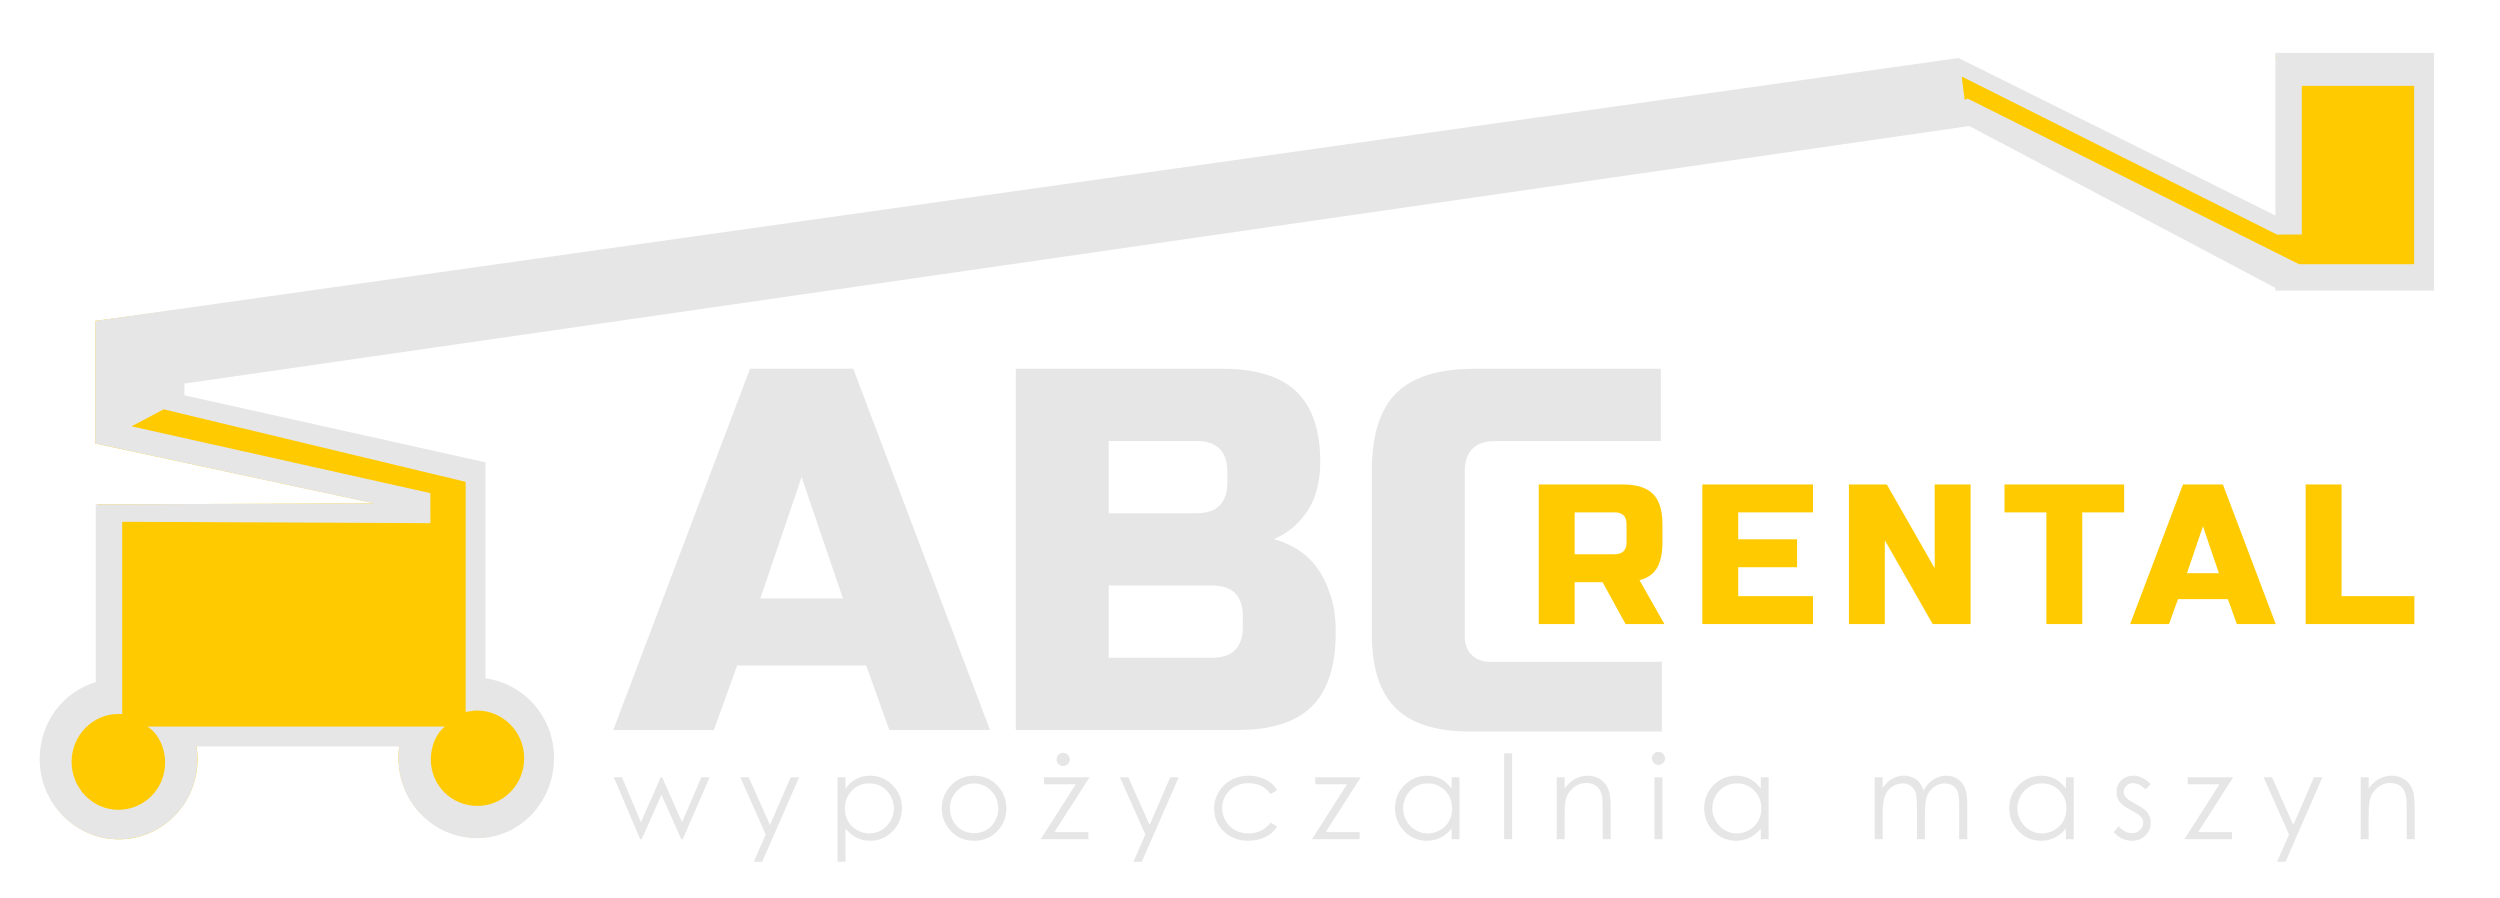 <?xml version="1.0" encoding="utf-8"?>
<!-- Generator: Adobe Illustrator 16.0.3, SVG Export Plug-In . SVG Version: 6.00 Build 0)  -->
<!DOCTYPE svg PUBLIC "-//W3C//DTD SVG 1.1//EN" "http://www.w3.org/Graphics/SVG/1.1/DTD/svg11.dtd">
<svg version="1.1" id="Warstwa_1" xmlns="http://www.w3.org/2000/svg" xmlns:xlink="http://www.w3.org/1999/xlink" x="0px" y="0px"
	 width="378.5px" height="136px" viewBox="0 0 378.5 136" enable-background="new 0 0 378.5 136" xml:space="preserve">
<path fill="#FFCB00" d="M366.545,9.361l-22-1l1.001,26.275L296.539,10.78L14.448,48.577l-0.026,18.568l42.335,9.076L14.72,76.356
	v26.93c-4.958,1.458-8.607,6.139-8.607,11.655c0,6.681,5.343,12.132,11.897,12.132c6.549,0,11.893-5.451,11.893-12.132
	c0-0.761-0.07-1.506-0.204-2.228h30.791c-0.106,0.646-0.159,1.303-0.159,1.979c0,6.678,5.343,12.13,11.894,12.13
	c6.549,0,9.893-5.452,9.893-12.13c0-6.074-3.418-11.132-9.141-11.999V71.001l-45.82-10.15l-0.109-4.781l271.104-38.988
	l46.396,24.532v-0.962h0.072l0.412,0.216l0.314,0.784h22.202L366.545,9.361z"/>
<g>
	<path fill="#1D1D1B" d="M19.028,58.544c-0.109,0-0.201-0.079-0.219-0.188l-0.718-5.843c-0.009-0.056,0.006-0.114,0.041-0.161
		c0.036-0.048,0.089-0.079,0.15-0.087l277.56-41.712c0.109,0,0.203,0.083,0.22,0.193l0.718,5.84
		c0.009,0.058-0.007,0.116-0.043,0.164s-0.089,0.077-0.147,0.083L19.028,58.544z M295.842,10.775L18.313,52.483l0.715,5.84
		l277.532-41.71L295.842,10.775z"/>
</g>
<path fill="#E6E6E6" d="M344.5,8v24.632L296.517,8.779L14.437,48.575l-0.021,18.568l42.228,9.076L14.5,76.354v26.93
	c-5,1.46-8.497,6.14-8.497,11.657c0,6.679,5.397,12.132,11.951,12.132c6.55,0,11.921-5.309,11.921-11.988
	c0-0.761-0.042-2.085-0.176-2.085h30.79c-0.106,0-0.159,1.16-0.159,1.834c0,6.68,5.341,12.06,11.894,12.06
	c6.549,0,11.655-5.488,11.655-12.168c0-6.073-4.378-11.166-10.378-12.033V69.999L27.918,59.851l0.01-1.781L298.15,19.082
	l46.35,24.507V44h24V8H344.5z M70.5,72.95v34.831c1-0.136,1.17-0.204,1.747-0.204c3.901,0,7.117,3.242,7.117,7.221
	c0,3.979-3.165,7.22-7.067,7.22c-3.898,0-7.072-3.063-7.072-7.042c0-2.013,0.824-3.975,2.136-4.975H22.316
	c1.631,1,2.683,3.192,2.683,5.473c0,3.98-3.184,7.132-7.085,7.132c-3.898,0-7.078-3.285-7.078-7.265
	c0-3.977,3.178-7.244,7.077-7.244c0.201,0,0.588-0.013,0.588,0.002V79h0.06l46.601,0.208l-0.002-4.548L19.917,64.547l4.859-2.575
	L70.5,72.95z M365.5,40h-17.436l-50.146-25.067l-0.472,0.185l-0.437-3.49l0.11,0.013l47.627,23.879l3.752-0.022V13h17V40z"/>
<g>
	<path fill="#FFCB00" d="M232.972,73.346h12.683c2.114,0,3.648,0.479,4.605,1.435c0.956,0.956,1.435,2.491,1.435,4.604v2.718
		c0,1.672-0.277,2.97-0.831,3.896s-1.435,1.54-2.642,1.842l3.774,6.644h-5.889l-3.473-6.342h-4.228v6.342h-5.436V73.346z
		 M246.259,79.385c0-1.208-0.604-1.812-1.813-1.812h-6.039v6.341h6.039c1.208,0,1.813-0.604,1.813-1.812V79.385z"/>
	<path fill="#FFCB00" d="M274.492,94.483h-16.76V73.346h16.76v4.228h-11.324v4.076h8.908v4.228h-8.908v4.379h11.324V94.483z"/>
	<path fill="#FFCB00" d="M298.347,94.483h-5.737l-7.247-12.683v12.683h-5.436V73.346h5.737l7.248,12.683V73.346h5.435V94.483z"/>
	<path fill="#FFCB00" d="M315.258,94.483h-5.436v-16.91h-6.342v-4.228h18.118v4.228h-6.341V94.483z"/>
	<path fill="#FFCB00" d="M328.393,94.483h-5.888l8.002-21.138h6.039l8.002,21.138h-5.888l-1.359-3.774h-7.549L328.393,94.483z
		 M331.11,86.783h4.832l-2.416-7.097L331.11,86.783z"/>
	<path fill="#FFCB00" d="M354.513,90.256h11.021v4.228h-16.457V73.346h5.436V90.256z"/>
</g>
<g>
	<path fill="#E6E6E6" d="M92.926,117.679h1.24l2.873,6.805l2.99-6.805h0.218l3.011,6.805l2.928-6.805h1.254l-4.071,9.372h-0.224
		l-2.997-6.71l-2.995,6.71h-0.225L92.926,117.679z"/>
	<path fill="#E6E6E6" d="M112.08,117.679h1.275l3.221,7.217l3.128-7.217h1.283l-5.59,12.801h-1.274l1.804-4.139L112.08,117.679z"/>
	<path fill="#E6E6E6" d="M126.797,117.679h1.206v1.723c0.476-0.654,1.024-1.146,1.644-1.473s1.311-0.491,2.074-0.491
		c1.331,0,2.469,0.479,3.416,1.438s1.42,2.113,1.42,3.463c0,1.378-0.469,2.549-1.407,3.511s-2.07,1.442-3.395,1.442
		c-0.746,0-1.431-0.155-2.057-0.465c-0.625-0.311-1.19-0.772-1.695-1.387v5.039h-1.206V117.679z M131.621,118.601
		c-1.043,0-1.921,0.364-2.634,1.093s-1.07,1.635-1.07,2.719c0,0.711,0.159,1.351,0.477,1.919c0.318,0.567,0.773,1.018,1.366,1.351
		c0.593,0.333,1.219,0.499,1.878,0.499c0.647,0,1.256-0.168,1.826-0.503c0.57-0.336,1.024-0.805,1.362-1.407
		c0.338-0.603,0.507-1.233,0.507-1.893c0-0.666-0.167-1.297-0.503-1.893c-0.335-0.597-0.786-1.061-1.354-1.391
		C132.91,118.766,132.291,118.601,131.621,118.601z"/>
	<path fill="#E6E6E6" d="M147.483,117.438c1.444,0,2.641,0.522,3.59,1.567c0.863,0.954,1.294,2.082,1.294,3.386
		c0,1.31-0.456,2.454-1.368,3.433c-0.912,0.979-2.084,1.469-3.517,1.469c-1.438,0-2.613-0.489-3.525-1.469
		c-0.912-0.979-1.368-2.123-1.368-3.433c0-1.298,0.432-2.424,1.294-3.377C144.834,117.963,146.034,117.438,147.483,117.438z
		 M147.479,118.617c-1.003,0-1.865,0.371-2.585,1.111c-0.72,0.741-1.081,1.637-1.081,2.688c0,0.678,0.164,1.31,0.493,1.896
		s0.772,1.038,1.332,1.356c0.559,0.319,1.172,0.479,1.841,0.479c0.668,0,1.282-0.159,1.841-0.479
		c0.559-0.318,1.002-0.771,1.331-1.356s0.493-1.218,0.493-1.896c0-1.051-0.362-1.946-1.085-2.688
		C149.336,118.988,148.476,118.617,147.479,118.617z"/>
	<path fill="#E6E6E6" d="M158.066,117.679h6.883l-5.307,8.304h5.134v1.068h-7.21l5.301-8.313h-4.802V117.679z M160.969,113.975
		c0.276,0,0.511,0.098,0.707,0.293c0.195,0.195,0.293,0.431,0.293,0.706c0,0.276-0.098,0.512-0.293,0.707
		c-0.195,0.195-0.431,0.293-0.707,0.293c-0.275,0-0.511-0.098-0.706-0.293c-0.195-0.195-0.293-0.431-0.293-0.707
		c0-0.275,0.098-0.511,0.293-0.706C160.458,114.072,160.693,113.975,160.969,113.975z"/>
	<path fill="#E6E6E6" d="M169.553,117.679h1.275l3.221,7.217l3.128-7.217h1.283l-5.59,12.801h-1.274l1.804-4.139L169.553,117.679z"
		/>
	<path fill="#E6E6E6" d="M193.35,119.626l-0.957,0.594c-0.826-1.097-1.953-1.646-3.381-1.646c-1.142,0-2.089,0.367-2.843,1.102
		c-0.754,0.734-1.132,1.626-1.132,2.676c0,0.683,0.174,1.325,0.521,1.928c0.347,0.603,0.823,1.069,1.429,1.402
		c0.605,0.333,1.283,0.499,2.035,0.499c1.376,0,2.501-0.548,3.373-1.646l0.957,0.629c-0.448,0.675-1.05,1.198-1.805,1.57
		c-0.755,0.372-1.615,0.558-2.58,0.558c-1.481,0-2.71-0.471-3.687-1.413c-0.976-0.941-1.464-2.087-1.464-3.437
		c0-0.907,0.229-1.75,0.685-2.528s1.084-1.386,1.882-1.822c0.798-0.436,1.691-0.654,2.679-0.654c0.62,0,1.219,0.095,1.796,0.284
		s1.067,0.437,1.469,0.741C192.726,118.767,193.068,119.154,193.35,119.626z"/>
	<path fill="#E6E6E6" d="M199.134,117.679h6.883l-5.307,8.304h5.134v1.068h-7.21l5.302-8.313h-4.802V117.679z"/>
	<path fill="#E6E6E6" d="M220.967,117.679v9.372h-1.189v-1.61c-0.505,0.614-1.072,1.076-1.701,1.387
		c-0.629,0.31-1.316,0.465-2.063,0.465c-1.327,0-2.46-0.48-3.398-1.442s-1.408-2.133-1.408-3.511c0-1.35,0.474-2.504,1.421-3.463
		c0.948-0.959,2.088-1.438,3.42-1.438c0.77,0,1.466,0.164,2.089,0.491s1.17,0.818,1.641,1.473v-1.723H220.967z M216.147,118.601
		c-0.672,0-1.291,0.165-1.859,0.494c-0.567,0.33-1.02,0.794-1.354,1.391c-0.336,0.596-0.504,1.227-0.504,1.893
		c0,0.659,0.17,1.29,0.508,1.893c0.339,0.603,0.793,1.071,1.364,1.407c0.57,0.335,1.183,0.503,1.837,0.503
		c0.659,0,1.284-0.166,1.875-0.499s1.046-0.783,1.364-1.351c0.318-0.568,0.478-1.208,0.478-1.919c0-1.084-0.357-1.99-1.071-2.719
		S217.19,118.601,216.147,118.601z"/>
	<path fill="#E6E6E6" d="M227.733,114.061h1.206v12.99h-1.206V114.061z"/>
	<path fill="#E6E6E6" d="M235.68,117.679h1.206v1.68c0.482-0.643,1.017-1.124,1.603-1.442c0.585-0.319,1.223-0.479,1.912-0.479
		c0.7,0,1.322,0.178,1.865,0.534c0.542,0.356,0.942,0.836,1.201,1.438s0.388,1.542,0.388,2.816v4.824h-1.206v-4.471
		c0-1.079-0.045-1.801-0.134-2.162c-0.14-0.62-0.408-1.087-0.805-1.399c-0.396-0.313-0.913-0.47-1.551-0.47
		c-0.729,0-1.383,0.241-1.96,0.724s-0.958,1.079-1.142,1.792c-0.114,0.465-0.172,1.314-0.172,2.55v3.437h-1.206V117.679z"/>
	<path fill="#E6E6E6" d="M251.09,113.819c0.274,0,0.509,0.098,0.703,0.293s0.292,0.431,0.292,0.707c0,0.27-0.098,0.502-0.292,0.697
		s-0.429,0.293-0.703,0.293c-0.269,0-0.501-0.098-0.695-0.293s-0.291-0.428-0.291-0.697c0-0.276,0.097-0.512,0.291-0.707
		S250.821,113.819,251.09,113.819z M250.491,117.679h1.206v9.372h-1.206V117.679z"/>
	<path fill="#E6E6E6" d="M267.775,117.679v9.372h-1.189v-1.61c-0.505,0.614-1.072,1.076-1.701,1.387
		c-0.629,0.31-1.316,0.465-2.063,0.465c-1.327,0-2.46-0.48-3.398-1.442s-1.408-2.133-1.408-3.511c0-1.35,0.474-2.504,1.421-3.463
		c0.948-0.959,2.088-1.438,3.42-1.438c0.77,0,1.466,0.164,2.089,0.491s1.17,0.818,1.641,1.473v-1.723H267.775z M262.956,118.601
		c-0.672,0-1.291,0.165-1.859,0.494c-0.567,0.33-1.02,0.794-1.354,1.391c-0.336,0.596-0.504,1.227-0.504,1.893
		c0,0.659,0.17,1.29,0.508,1.893c0.339,0.603,0.793,1.071,1.364,1.407c0.57,0.335,1.183,0.503,1.837,0.503
		c0.659,0,1.284-0.166,1.875-0.499s1.046-0.783,1.364-1.351c0.318-0.568,0.478-1.208,0.478-1.919c0-1.084-0.357-1.99-1.071-2.719
		S263.999,118.601,262.956,118.601z"/>
	<path fill="#E6E6E6" d="M283.832,117.679h1.206v1.619c0.42-0.597,0.851-1.033,1.294-1.309c0.609-0.368,1.25-0.552,1.923-0.552
		c0.454,0,0.886,0.089,1.294,0.267c0.408,0.179,0.741,0.415,1,0.711s0.483,0.72,0.673,1.271c0.4-0.734,0.902-1.293,1.504-1.675
		s1.249-0.573,1.942-0.573c0.647,0,1.219,0.164,1.714,0.491c0.496,0.327,0.864,0.784,1.104,1.369
		c0.24,0.586,0.361,1.465,0.361,2.636v5.117h-1.232v-5.117c0-1.005-0.071-1.695-0.215-2.071c-0.143-0.376-0.388-0.679-0.733-0.909
		c-0.347-0.229-0.76-0.344-1.241-0.344c-0.584,0-1.117,0.172-1.601,0.517c-0.484,0.345-0.838,0.804-1.061,1.378
		c-0.224,0.574-0.335,1.533-0.335,2.877v3.67h-1.206v-4.798c0-1.132-0.07-1.899-0.211-2.305c-0.141-0.404-0.386-0.729-0.736-0.973
		s-0.767-0.366-1.249-0.366c-0.558,0-1.078,0.168-1.563,0.504s-0.844,0.788-1.077,1.356c-0.232,0.568-0.349,1.438-0.349,2.61v3.971
		h-1.206V117.679z"/>
	<path fill="#E6E6E6" d="M313.961,117.679v9.372h-1.189v-1.61c-0.505,0.614-1.072,1.076-1.701,1.387
		c-0.629,0.31-1.316,0.465-2.063,0.465c-1.327,0-2.46-0.48-3.398-1.442s-1.408-2.133-1.408-3.511c0-1.35,0.474-2.504,1.421-3.463
		c0.948-0.959,2.088-1.438,3.42-1.438c0.77,0,1.466,0.164,2.089,0.491s1.17,0.818,1.641,1.473v-1.723H313.961z M309.142,118.601
		c-0.672,0-1.291,0.165-1.859,0.494c-0.567,0.33-1.02,0.794-1.354,1.391c-0.336,0.596-0.504,1.227-0.504,1.893
		c0,0.659,0.17,1.29,0.508,1.893c0.339,0.603,0.793,1.071,1.364,1.407c0.57,0.335,1.183,0.503,1.837,0.503
		c0.659,0,1.284-0.166,1.875-0.499s1.046-0.783,1.364-1.351c0.318-0.568,0.478-1.208,0.478-1.919c0-1.084-0.357-1.99-1.071-2.719
		S310.185,118.601,309.142,118.601z"/>
	<path fill="#E6E6E6" d="M325.619,118.704l-0.775,0.801c-0.645-0.626-1.275-0.938-1.892-0.938c-0.392,0-0.727,0.129-1.006,0.387
		c-0.279,0.259-0.419,0.561-0.419,0.905c0,0.304,0.115,0.594,0.346,0.87c0.229,0.281,0.713,0.611,1.45,0.99
		c0.897,0.465,1.508,0.913,1.83,1.344c0.316,0.437,0.475,0.928,0.475,1.473c0,0.77-0.271,1.422-0.812,1.956
		c-0.54,0.534-1.216,0.801-2.027,0.801c-0.54,0-1.057-0.118-1.548-0.354c-0.492-0.235-0.899-0.56-1.221-0.973l0.758-0.861
		c0.615,0.694,1.269,1.042,1.96,1.042c0.483,0,0.895-0.155,1.234-0.466c0.34-0.31,0.51-0.674,0.51-1.094
		c0-0.345-0.112-0.651-0.337-0.922c-0.225-0.264-0.731-0.597-1.52-0.999c-0.846-0.437-1.422-0.867-1.727-1.292
		s-0.457-0.91-0.457-1.456c0-0.712,0.242-1.303,0.729-1.774c0.486-0.471,1.101-0.706,1.843-0.706
		C323.876,117.438,324.745,117.859,325.619,118.704z"/>
	<path fill="#E6E6E6" d="M331.223,117.679h6.883l-5.307,8.304h5.134v1.068h-7.21l5.302-8.313h-4.802V117.679z"/>
	<path fill="#E6E6E6" d="M342.71,117.679h1.274l3.222,7.217l3.127-7.217h1.284l-5.591,12.801h-1.273l1.804-4.139L342.71,117.679z"/>
	<path fill="#E6E6E6" d="M357.41,117.679h1.206v1.68c0.482-0.643,1.017-1.124,1.603-1.442c0.585-0.319,1.223-0.479,1.912-0.479
		c0.7,0,1.322,0.178,1.865,0.534c0.542,0.356,0.942,0.836,1.201,1.438s0.388,1.542,0.388,2.816v4.824h-1.206v-4.471
		c0-1.079-0.045-1.801-0.134-2.162c-0.14-0.62-0.408-1.087-0.805-1.399c-0.396-0.313-0.913-0.47-1.551-0.47
		c-0.729,0-1.383,0.241-1.96,0.724s-0.958,1.079-1.142,1.792c-0.114,0.465-0.172,1.314-0.172,2.55v3.437h-1.206V117.679z"/>
</g>
<path fill="#E6E6E6" d="M199.303,85.83c-0.86-1.146-1.864-2.057-3.009-2.735c-1.146-0.676-2.292-1.172-3.438-1.484
	c1.979-0.78,3.646-2.147,5.001-4.102c1.354-1.953,2.031-4.493,2.031-7.618c0-4.739-1.198-8.269-3.594-10.586
	c-2.396-2.317-6.147-3.477-11.251-3.477h-31.252v54.692h33.595c5.105,0,8.855-1.198,11.252-3.594
	c2.396-2.396,3.594-6.146,3.594-11.252c0-2.135-0.272-4.023-0.82-5.664C200.864,88.369,200.161,86.977,199.303,85.83z
	 M167.854,66.766h13.282c3.125,0,4.688,1.563,4.688,4.688v1.562c0,3.126-1.563,4.689-4.688,4.689h-13.282V66.766z M188.168,94.894
	c0,3.125-1.562,4.688-4.688,4.688h-15.626V88.643h15.626c3.125,0,4.688,1.563,4.688,4.688V94.894z M113.554,55.828l-20.705,54.692
	h15.236l3.516-9.768h19.533l3.516,9.768h15.236L129.18,55.828H113.554z M115.116,90.596l6.25-18.36l6.25,18.36H115.116z
	 M226.452,66.766h25.002V55.828h-28.127c-5.47,0-9.442,1.225-11.915,3.673c-2.476,2.45-3.712,6.383-3.712,11.798v24.756
	c0,5.054,1.198,8.767,3.594,11.139c2.396,2.374,6.146,3.56,11.252,3.56h29.072v-10.588c-0.341,0.026-0.685,0.04-1.031,0.04h-24.916
	c-1.199,0-2.149-0.349-2.852-1.05c-0.703-0.699-1.055-1.646-1.055-2.839V71.432C221.765,68.321,223.327,66.766,226.452,66.766z"/>
</svg>

